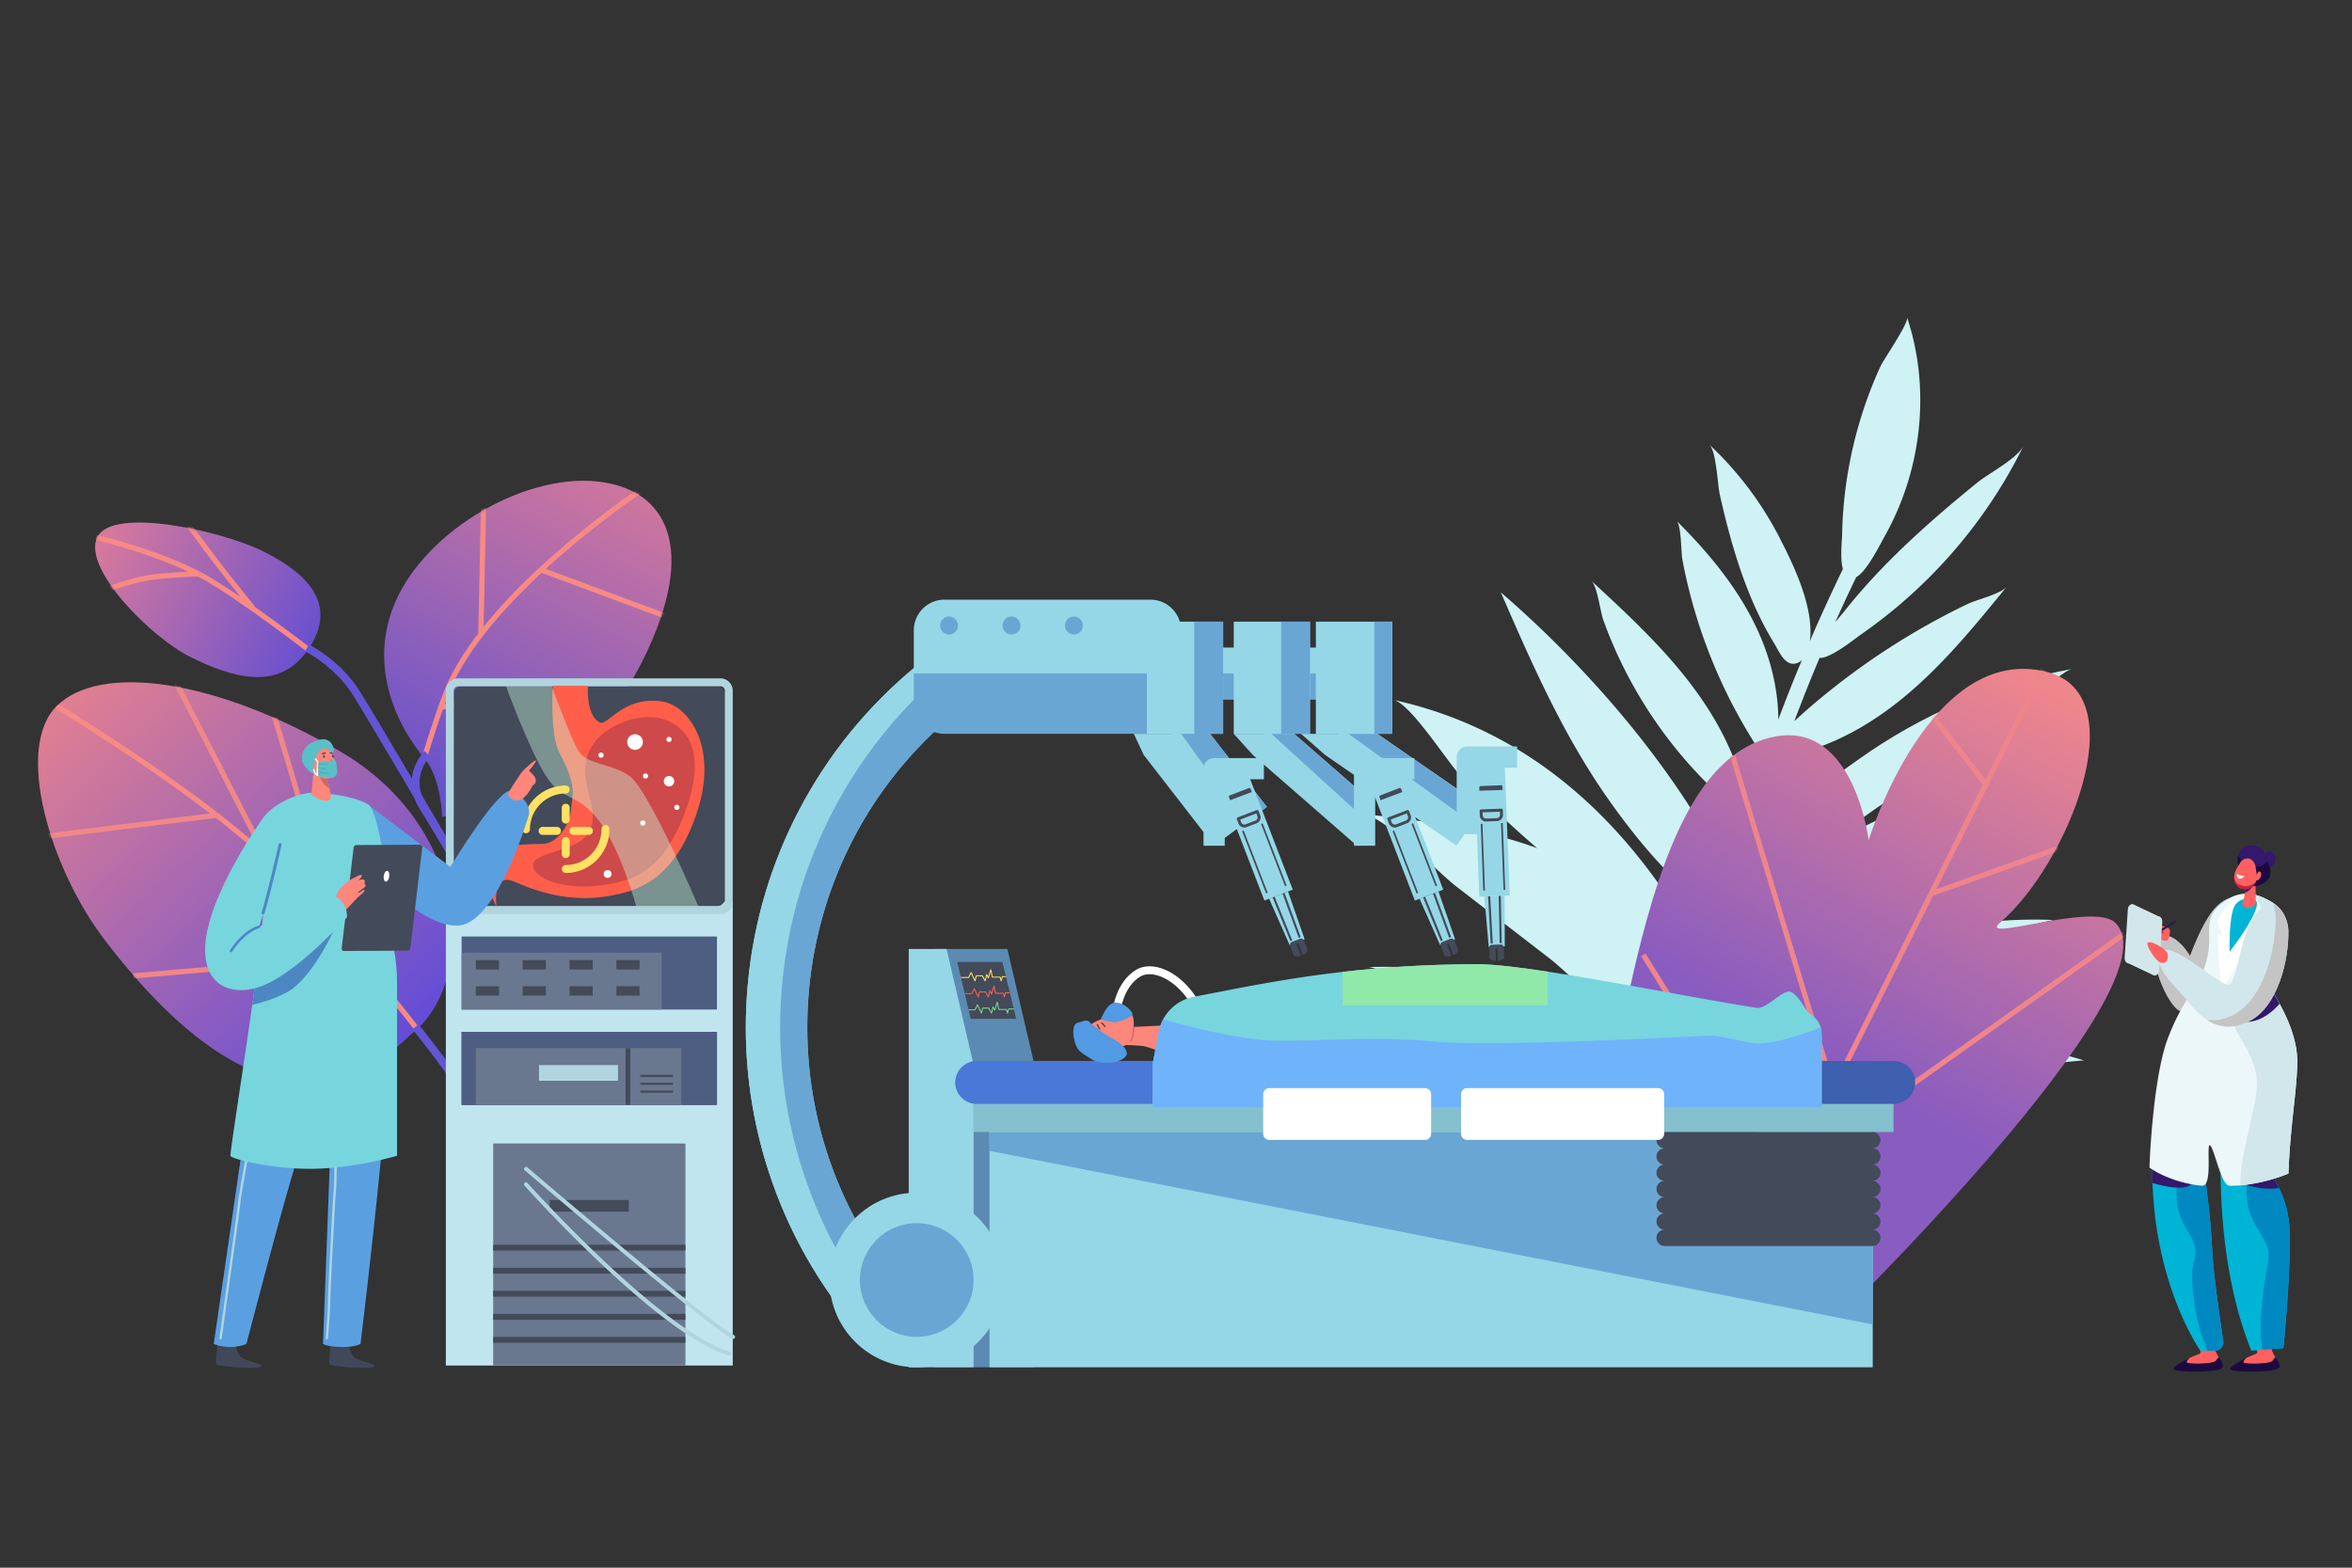 <?xml version="1.0" encoding="UTF-8"?> <svg xmlns="http://www.w3.org/2000/svg" width="900" height="600" fill="none"><rect width="100%" height="100%" fill="#333333" stroke="none"/> <g clip-path="url(#a)"> <path d="M247.684 249.161c-26.37 56.779-78.5 63.5-78.5 63.5s-.356-14.552-6.5-22c-16.5-20-22.286-46.197-6-70 18.245-26.665 59.316-44.897 84.816-32.896 6.184 2.91 27.5 15.499 6.184 61.396Z" fill="url(#b)"></path> <mask id="d" style="mask-type:alpha" maskUnits="userSpaceOnUse" x="147" y="184" width="110" height="129"> <path d="M247.684 249.161c-26.37 56.779-78.5 63.5-78.5 63.5s-.356-14.552-6.5-22c-16.5-20-22.286-46.197-6-70 18.245-26.665 59.316-44.897 84.816-32.896 6.184 2.91 27.5 15.499 6.184 61.396Z" fill="url(#c)"></path> </mask> <g mask="url(#d)" stroke="#F78A84" stroke-width="2"> <path d="M162.221 290.637s3.815-13.114 8.279-24.872c14.448-38.055 74.721-78.128 74.721-78.128M184 243.265l1-49.022"></path> <path d="M227 281.265s-14.911-9.505-25-12c-11.942-2.955-33.5 1.499-33.5 1.499M254.5 235.765l-47-17.5"></path> </g> <path d="M129.772 287.356c51 29.5 53.001 89 27.501 108.5-16.609 16.153-55.5 45-117.5-36.501-20.348-26.747-34.536-73.12-17.928-89.274 16.61-16.153 59.927-10.49 107.927 17.275Z" fill="url(#e)"></path> <mask id="g" style="mask-type:alpha" maskUnits="userSpaceOnUse" x="14" y="261" width="160" height="154"> <path d="M129.772 287.356c51 29.5 53.001 89 27.501 108.5-16.609 16.153-55.5 45-117.5-36.501-20.348-26.747-34.536-73.12-17.928-89.274 16.61-16.153 59.927-10.49 107.927 17.275Z" fill="url(#f)"></path> </mask> <g mask="url(#g)" stroke-width="2"> <path d="M21.669 270.256S70.782 300.076 98 324.5c27.473 24.652 62.669 70.756 62.669 70.756" stroke="#F78A84"></path> <path d="m130 358-24.957-83.711M101.5 327.5l-34-66M18 320l65-8M51 373.5l86-7.5" stroke="#F08788"></path> </g> <path d="M117.715 248.864c-11.331 16.183-29.293 10.174-44.509 2.771-15.215-7.404-41.803-34.073-36-46 5.803-11.927 47.603-2.359 62.818 5.045 15.216 7.403 30.777 19.494 17.691 38.184Z" fill="url(#h)"></path> <mask id="j" style="mask-type:alpha" maskUnits="userSpaceOnUse" x="36" y="199" width="87" height="61"> <path d="M117.715 248.864c-11.331 16.183-29.293 10.174-44.509 2.771-15.215-7.404-41.803-34.073-36-46 5.803-11.927 47.603-2.359 62.818 5.045 15.216 7.403 30.777 19.494 17.691 38.184Z" fill="url(#i)"></path> </mask> <g mask="url(#j)" stroke="#F78A84" stroke-width="2"> <path d="M118.706 249.135s-25.76-19.912-40-28c-16.805-9.546-42-15.5-42-15.5M96.707 232.635s-7.399-9.075-12-15c-5.39-6.94-13.5-18-13.5-18"></path> <path d="M75.706 219.635s-12.157.381-19 1.5c-6.241 1.02-14.5 4-14.5 4"></path> </g> <path d="M117.5 248s11.549 5.647 19 17.5c11 17.5 96.5 164 96.5 164" stroke="#6355D6" stroke-width="3"></path> <path d="M163.5 288.5s-8.951 8.647-1.5 20.5c11 17.5 70.5 120 70.5 120M159 393s11.549 14.147 19 26c11 17.5 52.285 95.5 52.285 95.5" stroke="#6355D6" stroke-width="3"></path> <path d="M667.603 346.372c-8.29-19.95 29.706-45.797 43.118-55.406 24.46-17.524 52.773-29.73 82.432-34.953-6.277 1.107-22.189 20.006-28.255 24.242-11.539 8.057-23.824 14.949-35.955 22.05-21.914 12.829-40.594 31.354-61.34 44.067Z" fill="#CFF2F4"></path> <path d="M633.619 428.123c2.877-.685 5.566-1.008 8.274-.829.122-.895.262-1.792.388-2.688-48.049 11.229-97.29 17.359-146.627 18.104 30.882-18.257 66.984-27.56 102.843-26.512 9.924.293 19.804 1.362 29.67 2.593-16.448-4.64-33.397-13.618-48.145-20.144a669.065 669.065 0 0 1-29.885-14.121c-6.004-3.023-20.554-14.57-27.016-14.385 31.864-.924 64.163 4.241 93.211 17.344-8.917-7.059-17.532-16.156-23.565-20.81l-35.76-27.594c-7.425-5.731-26.655-26.566-35.762-27.595 22.576 2.56 45.791 5.377 66.924 13.115a434.494 434.494 0 0 1-29-27.365c-5.238-5.424-19.349-27.914-25.895-29.355 55.993 12.336 93.955 51.497 119.487 99.839a709.278 709.278 0 0 1 5.114-20.998c-1.229-.135-2.755-.594-4.631-1.449-12.751-5.819-29.067-26.94-37.872-39.464-17.379-24.714-29.367-52.153-41.078-79.103 29.596 25.54 59.721 59.282 79.952 94.687 2.429 4.25 5.011 9.553 6.546 14.211 2.369-8.559 4.955-17.054 7.644-25.516-.008.014-.012.034-.02.045-2.288 3.689-7.559-3.131-9.856-5.23a168.739 168.739 0 0 1-22.215-24.764 170.273 170.273 0 0 1-16.73-28.121 167.51 167.51 0 0 1-6.157-14.873c-1.178-3.287-2.181-12.679-4.547-14.865 13.618 12.588 27.314 25.261 38.472 40.07 7.462 9.901 13.76 20.813 17.747 32.587.885 2.616 4.226 10.363 3.658 14.05a705.54 705.54 0 0 1 6.366-18.984c-.589-.75-1.245-1.721-1.998-2.872a200.116 200.116 0 0 1-15.38-28.154 201.252 201.252 0 0 1-10.56-29.709 200.886 200.886 0 0 1-3.447-15.108c-.526-2.801-.378-12.981-2.197-14.785 12.5 12.401 23.911 26.234 31.184 42.269 4.474 9.87 7.285 20.597 7.668 31.45.028.745.036 1.52.05 2.288a691.837 691.837 0 0 1 9.03-22.778c-.428.416-.891.779-1.427 1.013-4.847 2.129-7.206-4.173-9.349-7.682-7.011-11.498-11.874-24.171-15.651-37.055-1.894-6.464-3.509-13.005-4.99-19.573-.865-3.826-1.316-16.625-4.012-19.145 10.963 10.234 20.098 22.409 26.94 35.75 5.432 10.593 12.141 24.695 11.756 36.898a22.497 22.497 0 0 1-.255 2.651 680.283 680.283 0 0 1 12.673-27.679c-1.161-4.157-.34-10.791-.294-13.283.284-14.79 2.627-29.531 6.897-43.69a161.055 161.055 0 0 1 7.736-20.513c1.31-2.865 10.953-16.63 10.209-18.845 4.884 14.593 6.161 30.301 4.148 45.536-1.778 13.454-6.105 26.584-12.795 38.398-1.704 3.008-6.715 13.316-10.793 15.505a674.956 674.956 0 0 0-8.027 17.22c1.592-1.933 2.976-3.527 3.567-4.275 9.754-12.324 20.949-23.432 32.691-33.848 5.92-5.252 11.997-10.327 18.137-15.316 4.355-3.539 15.239-9.136 17.651-14.062-7.474 15.254-17.064 29.457-28.341 42.156a190.99 190.99 0 0 1-33.979 30.149c-2.086 1.445-11.778 9.328-15.722 8.86-3.39 8.007-6.589 16.097-9.677 24.234 6.982-6.425 14.342-12.467 21.961-18.104a274.487 274.487 0 0 1 29.121-18.828 271.94 271.94 0 0 1 15.399-7.99c3.48-1.668 12.473-3.692 14.803-6.554-12.297 15.109-24.709 30.331-39.787 42.67-10.062 8.234-21.404 15.148-33.762 19.33-3.333 1.129-8.721 2.197-12.322 1.883-8.865 24.796-16.307 50.127-22.319 75.794.572-1.011 1.155-2.014 1.814-2.973 7.126-10.409 16.115-19.757 25.821-27.784 20.186-16.693 45.015-27.968 71.149-30.788-40.217 31.074-76.511 67.185-107.922 107.137-.611 3.693-1.141 7.396-1.692 11.097a37.69 37.69 0 0 0 3.13-.754c1.224-16.812 15.241-30.321 29.599-39.612 30.707-19.863 67.643-29.94 104.184-28.421-38.457 7.919-69.466 36.683-103.751 55.616a194.176 194.176 0 0 1 50.682-9.548c21.812-1.156 43.839 1.35 64.761 7.665-39.412 3.012-77.56 17.448-117.085 17.687-9.529.061-19.007-.733-28.479-1.796.008-.339.036-.673.056-1.011-.886.261-1.781.488-2.675.729l-.497-.062c-.01.069-.022.137-.031.205l.528-.143c.872.102 1.747.183 2.619.282-.004.212-.032.419-.035.635-1.112.277-2.236.51-3.349.782-.221 1.529-.478 3.057-.688 4.591 3.173-.495 6.582-.599 8.321-.705 12.596-.759 25.306 2.514 36.57 8.024 16.599 8.116 30.513 20.717 44.182 33.149-1.209-1.101-13.268 1.193-15.538 1.193a105.743 105.743 0 0 1-15.535-1.15c-10.599-1.565-20.963-4.708-30.666-9.247-9.693-4.536-18.742-10.478-26.681-17.662-.566-.51-1.318-1.123-2.131-1.797-2.447 20.302-4.041 40.683-4.652 61.056l-5.949-.177c.643-21.496 2.378-43.002 5.048-64.416-7.503 9.386-17.522 16.835-28.435 21.669-7.002 3.103-14.464 5.184-22.069 6.092-3.72.445-7.473.612-11.216.478-1.545-.058-9.965-1.922-10.727-1.228 18.284-16.976 41.003-29.123 65.267-34.899Zm18.556-57.9a275.313 275.313 0 0 1-15.504-9.109c5.784 8.928 9.746 18.843 11.134 28.936-.259.402-.484.827-.759 1.217-4.199 5.974-9.669 6.923-15.624 5.08 1.946 1.656 3.715 3.493 5.175 5.614 3.623 5.259 4.836 12.504 2.425 18.211 1.287.167 2.574.32 3.864.48 1.466-9.959 3.107-19.897 5.006-29.792-.034-.269-.049-.541-.087-.81.116-.181.228-.367.342-.549a708.159 708.159 0 0 1 4.028-19.278Zm-9.41 51.224c-1.139-.014-2.286-.073-3.452-.239-.229-.034-.464-.084-.696-.118-.538 1.054-1.164 2.067-1.985 2.968 1.984-.273 3.944-.623 5.886-1.009.08-.535.167-1.067.247-1.602Z" fill="#CFF2F4"></path> <path d="M679.467 281.858c30.105-5.474 35.578 39.684 35.578 39.684s23.382-76.026 68.421-64.316c34.21 8.895 7.474 73.936-18.02 95.789-9.579 8.211 35.256-7.859 43.789 0C835.234 376.962 697 511 697 511s-102.4-20.526-90.315-58.157c16.369-50.971 22.151-161.78 72.782-170.985Z" fill="url(#k)"></path> <mask id="m" style="mask-type:alpha" maskUnits="userSpaceOnUse" x="605" y="256" width="208" height="255"> <path d="M679.467 281.858c30.105-5.474 35.578 39.684 35.578 39.684s23.382-76.026 68.421-64.316c34.21 8.895 7.474 73.936-18.02 95.789-9.579 8.211 35.256-7.859 43.789 0C835.234 376.962 697 511 697 511s-102.4-20.526-90.315-58.157c16.369-50.971 22.151-161.78 72.782-170.985Z" fill="url(#l)"></path> </mask> <g mask="url(#m)" stroke="#EE858B" stroke-width="2"> <path d="m658.106 503.552 124.158-248M739.475 273.861l21.21 27.368M663.011 289.237l38.999 129.315M813.842 356.709l-125.21 88.947M628.85 365.473l55.264 89.103M787.599 324.678l-47.894 17.105"></path> </g> <path d="m467.18 468.183-3.04-.098c.017-.496 1.548-49.873-3.11-70.527-3.056-13.555-10.461-21.088-16.371-23.618-3.202-1.37-6.229-1.441-8.306-.194-6.362 3.819-7.479 12.659-7.49 12.748l-3.019-.359c.05-.423 1.317-10.42 8.944-14.998 2.924-1.755 6.957-1.754 11.067.006 3.876 1.659 7.552 4.7 10.63 8.794 3.498 4.654 6.025 10.357 7.512 16.951 4.743 21.034 3.249 69.253 3.183 71.295Z" fill="#fff"></path> <path d="M357.458 363.201h28.009l10.356 44.297v115.811h-38.365V363.201Z" fill="#5B8BB2"></path> <path d="M347.725 363.201h14.466l10.356 44.297v115.811h-24.822V363.201Z" fill="#95D7E6"></path> <path d="M326.214 506.799c-15.355-18.662-26.6-39.77-33.422-62.737-6.589-22.181-8.794-45.152-6.552-68.273 2.242-23.12 8.818-45.239 19.546-65.74 11.107-21.227 26.197-39.779 44.852-55.141l14.869 18.072c-66.19 54.507-75.713 152.725-21.228 218.942l-18.065 14.877Z" fill="#84C0CE"></path> <path d="M326.214 506.799c-15.355-18.662-26.6-39.77-33.422-62.737-6.589-22.181-8.794-45.152-6.552-68.273 2.242-23.12 8.818-45.239 19.546-65.74 11.107-21.227 26.197-39.779 44.852-55.141l14.869 18.072c-66.19 54.507-75.713 152.725-21.228 218.942l-18.065 14.877Z" fill="#6AA6D4"></path> <path d="M305.924 444.062c-6.589-22.181-8.794-45.152-6.552-68.273 2.242-23.12 8.818-45.239 19.546-65.74 9.547-18.244 22.038-34.51 37.204-48.475l-5.484-6.666c-18.654 15.362-33.745 33.914-44.852 55.141-10.728 20.501-17.304 42.62-19.546 65.74-2.242 23.121-.037 46.092 6.552 68.273 6.822 22.967 18.067 44.075 33.422 62.737l7.976-6.568c-12.736-16.999-22.232-35.856-28.266-56.169ZM716.608 408.339H378.639v114.969h337.969V408.339Z" fill="#95D7E6"></path> <path d="M378.639 433.259h293.248l44.721 43.601v30.054l-337.969-66.445v-7.21Z" fill="#6AA6D4"></path> <path d="M724.553 414.28H372.547v18.978h352.006V414.28Z" fill="#84C0CE"></path> <path d="M724.633 422.498h-193.49c-4.518 0-8.215-3.698-8.215-8.218s3.697-8.218 8.215-8.218h193.49c4.517 0 8.214 3.698 8.214 8.218s-3.697 8.218-8.214 8.218Z" fill="#3F5FAF"></path> <path d="M517.415 422.498H373.722c-4.518 0-8.215-3.698-8.215-8.218s3.697-8.218 8.215-8.218h143.693c4.518 0 8.214 3.698 8.214 8.218s-3.696 8.218-8.214 8.218Z" fill="#4A78D8"></path> <path d="M350.796 523.309c18.447 0 33.401-14.961 33.401-33.415 0-18.455-14.954-33.415-33.401-33.415-18.446 0-33.4 14.96-33.4 33.415 0 18.454 14.954 33.415 33.4 33.415Z" fill="#95D7E6"></path> <path d="M350.796 511.653c12.013 0 21.751-9.742 21.751-21.759 0-12.018-9.738-21.76-21.751-21.76-12.012 0-21.75 9.742-21.75 21.76 0 12.017 9.738 21.759 21.75 21.759Z" fill="#6AA6D4"></path> <path d="M716.608 439.496v-.016a3.12 3.12 0 0 0 2.958-3.107 3.121 3.121 0 0 0-2.958-3.107v-.008h-79.821v.01a3.122 3.122 0 0 0-2.926 3.105c0 1.65 1.3 3.007 2.926 3.106v.019a3.122 3.122 0 0 0-2.926 3.105c0 1.65 1.3 3.007 2.926 3.106v.019a3.122 3.122 0 0 0-2.926 3.106 3.12 3.12 0 0 0 2.926 3.105v.02a3.12 3.12 0 0 0-2.926 3.105 3.12 3.12 0 0 0 2.926 3.105v.02a3.12 3.12 0 0 0-2.926 3.105c0 1.65 1.3 3.007 2.926 3.106v.019a3.122 3.122 0 0 0-2.926 3.106c0 1.649 1.3 3.006 2.926 3.105v.019a3.122 3.122 0 0 0-2.926 3.106c0 1.649 1.3 3.006 2.926 3.105v.01h79.821v-.008a3.12 3.12 0 0 0 2.958-3.107 3.12 3.12 0 0 0-2.958-3.107v-.016a3.122 3.122 0 0 0 2.958-3.107 3.122 3.122 0 0 0-2.958-3.108v-.016a3.12 3.12 0 0 0 2.958-3.107 3.121 3.121 0 0 0-2.958-3.107v-.016a3.12 3.12 0 0 0 2.958-3.107 3.12 3.12 0 0 0-2.958-3.107v-.016a3.12 3.12 0 0 0 2.958-3.107 3.12 3.12 0 0 0-2.958-3.107v-.016a3.121 3.121 0 0 0 2.958-3.108 3.122 3.122 0 0 0-2.958-3.107Z" fill="#434A59"></path> <path d="m487.507 274.113-4.05 6.733h-11.365l7.315 8.095 39.808 34.737 5.867-16.775-37.575-32.79Z" fill="#95D7E6"></path> <path d="m486.455 280.846 37.513 34.13-.12-9.147-28.659-24.983h-8.734Z" fill="#6AA6D4"></path> <path d="m517.291 274.113-5.117 6.733h-14.358l9.242 8.095 50.291 34.737 10.234-14.828-50.292-34.737Z" fill="#95D7E6"></path> <path d="m515.962 280.846 47.393 34.13 4.228-6.126-40.586-28.004h-11.035Z" fill="#6AA6D4"></path> <path d="M451.935 241.205c0-6.437-5.264-11.704-11.699-11.704h-78.87c-6.435 0-11.699 5.267-11.699 11.704v16.543h102.268v-16.543Z" fill="#95D7E6"></path> <path d="M349.667 257.748v11.394c0 6.437 5.265 11.704 11.699 11.704h78.87c6.435 0 11.699-5.267 11.699-11.704v-11.394H349.667Z" fill="#6AA6D4"></path> <path d="M504.767 247.839h-52.832v19.819h52.832v-19.819Z" fill="#95D7E6"></path> <path d="M504.767 257.749h-52.832v9.909h52.832v-9.909Z" fill="#6AA6D4"></path> <path d="M501.272 237.929h-29.18v42.916h29.18v-42.916Z" fill="#95D7E6"></path> <path d="M501.272 237.929h-11.034v42.916h11.034v-42.916Z" fill="#6AA6D4"></path> <path d="M532.7 237.929h-29.18v42.916h29.18v-42.916Z" fill="#95D7E6"></path> <path d="M532.7 237.929h-6.8v42.916h6.8v-42.916Z" fill="#6AA6D4"></path> <path d="m556.806 359.501-5.731 2.211-7.883-17.758 7.24-2.792 6.374 18.339Z" fill="#95D7E6"></path> <path d="m554.943 358.862-.007.003a.404.404 0 0 1-.518-.241l-6.443-17.62a.404.404 0 0 1 .234-.516l.007-.003a.404.404 0 0 1 .518.241l6.444 17.62a.406.406 0 0 1-.235.516ZM551.725 360.103a.406.406 0 0 0 .23-.529l-7.047-17.387a.403.403 0 0 0-.52-.225l-.006.002a.406.406 0 0 0-.224.527l7.047 17.387a.404.404 0 0 0 .52.225Z" fill="#434A59"></path> <path d="m534.117 293.402-10.86 4.188 18.142 47.081 10.86-4.189-18.142-47.08Z" fill="#95D7E6"></path> <path d="m540.73 315.092-.603.232 9.184 23.843.604-.233-9.185-23.842ZM533.49 317.884l-.603.233 9.184 23.842.604-.233-9.185-23.842ZM538.421 315.087l-3.821 1.474a2.4 2.4 0 0 1-3.1-1.375l-.62-1.61a.567.567 0 0 1 .324-.732l7.24-2.792a.567.567 0 0 1 .732.325l.62 1.609a2.402 2.402 0 0 1-1.375 3.101Zm-6.282-1.39.417 1.082c.251.651.985.977 1.637.726l3.821-1.474c.652-.251.977-.986.726-1.638l-.417-1.081-6.184 2.385ZM554.58 359.493l-1.081.417-1.081.417-.465.18a1.171 1.171 0 0 0-.672 1.515l.082.214 1.303 3.379a.57.57 0 0 0 .498.365l1.468.088a.57.57 0 0 0 .566-.775l-1.522-3.949.327-.126.327-.127 1.522 3.95c.149.388.65.491.941.194l1.028-1.051a.57.57 0 0 0 .124-.605l-1.302-3.379-.083-.214a1.172 1.172 0 0 0-1.515-.672l-.465.179ZM536.587 303.123l-.423-1.177a.568.568 0 0 0-.732-.325l-7.24 2.793a.565.565 0 0 0-.324.731l.406 1.131 8.313-3.153Z" fill="#434A59"></path> <path d="M526.223 323.678h-8.114v-29.493a4.059 4.059 0 0 1 4.057-4.059h19.055v8.117h-14.999v25.435h.001ZM575.816 362.237l-6.138.231-1.7-19.356 7.753-.292.085 19.417Z" fill="#95D7E6"></path> <path d="M574.26 361.028h-.006a.404.404 0 0 1-.413-.396l-.383-18.758a.404.404 0 0 1 .389-.412l.006-.001a.405.405 0 0 1 .413.396l.383 18.758a.405.405 0 0 1-.389.413ZM570.814 361.158h.007a.406.406 0 0 0 .382-.426l-1.03-18.734a.403.403 0 0 0-.418-.382h-.007a.403.403 0 0 0-.381.426l1.029 18.734c.012.22.198.39.418.382Z" fill="#434A59"></path> <path d="m575.783 292.31-11.631.439 1.902 50.421 11.63-.439-1.901-50.421Z" fill="#95D7E6"></path> <path d="m575.02 315-.646.025.965 25.533.646-.024L575.02 315ZM567.266 315.293l-.646.024.965 25.534.647-.024-.966-25.534ZM572.822 314.258l-4.092.155a2.402 2.402 0 0 1-2.487-2.307l-.064-1.724a.566.566 0 0 1 .544-.587l7.753-.292a.566.566 0 0 1 .587.544l.065 1.724a2.4 2.4 0 0 1-2.306 2.487Zm-5.491-3.353.043 1.158a1.268 1.268 0 0 0 1.314 1.218l4.092-.154a1.268 1.268 0 0 0 1.218-1.314l-.044-1.158-6.623.25ZM573.712 361.507l-1.158.044-1.157.043-.498.019a1.172 1.172 0 0 0-1.127 1.216l.008.229.137 3.619a.57.57 0 0 0 .353.507l1.359.56a.57.57 0 0 0 .788-.549l-.159-4.23.35-.013.349-.013.16 4.229a.57.57 0 0 0 .826.489l1.314-.66a.574.574 0 0 0 .314-.532l-.136-3.62-.009-.229a1.171 1.171 0 0 0-1.215-1.127l-.499.018ZM574.966 302.345l-.019-1.25a.567.567 0 0 0-.587-.545l-7.753.293a.566.566 0 0 0-.545.586l.018 1.202 8.886-.286Z" fill="#434A59"></path> <path d="M565.522 319.259h-8.113v-29.494a4.057 4.057 0 0 1 4.057-4.058h19.054v8.117h-14.998v25.435ZM457.853 274.113l-9.643 6.733h-14.358l3.798 8.095 26.935 34.737 20.204-14.828-26.936-34.737Z" fill="#95D7E6"></path> <path d="M468.031 237.929H438.85v42.916h29.181v-42.916Z" fill="#95D7E6"></path> <path d="M468.031 237.929h-11.035v42.916h11.035v-42.916ZM451.997 280.846l24.445 34.13 8.347-6.126-21.757-28.004h-11.035Z" fill="#6AA6D4"></path> <path d="m499.226 359.501-5.732 2.211-7.882-17.758 7.239-2.792 6.375 18.339Z" fill="#95D7E6"></path> <path d="M497.363 358.862a.405.405 0 0 1-.526-.238l-6.443-17.62a.404.404 0 0 1 .234-.516l.007-.003a.403.403 0 0 1 .518.241l6.444 17.62a.405.405 0 0 1-.234.516ZM494.144 360.103l.007-.002a.406.406 0 0 0 .223-.527l-7.047-17.387a.402.402 0 0 0-.519-.225l-.007.002a.405.405 0 0 0-.223.527l7.046 17.387a.405.405 0 0 0 .52.225Z" fill="#434A59"></path> <path d="m476.534 293.401-10.86 4.188 18.142 47.081 10.86-4.188-18.142-47.081Z" fill="#95D7E6"></path> <path d="m483.15 315.092-.603.232 9.184 23.843.603-.233-9.184-23.842ZM475.91 317.884l-.603.232 9.184 23.842.604-.232-9.185-23.842ZM480.84 315.087l-3.821 1.474a2.4 2.4 0 0 1-3.1-1.375l-.62-1.61a.567.567 0 0 1 .324-.732l7.24-2.792a.567.567 0 0 1 .732.325l.62 1.609a2.401 2.401 0 0 1-1.375 3.101Zm-6.282-1.39.417 1.082c.251.651.986.977 1.637.726l3.821-1.474c.652-.251.977-.986.726-1.638l-.417-1.081-6.184 2.385ZM496.999 359.494l-1.081.417-1.081.416-.465.18a1.172 1.172 0 0 0-.672 1.515l.082.214 1.303 3.38a.57.57 0 0 0 .498.364l1.468.089a.572.572 0 0 0 .567-.776l-1.523-3.949.327-.126.327-.127 1.522 3.95c.15.388.65.491.941.194l1.028-1.051a.573.573 0 0 0 .125-.605l-1.303-3.379-.082-.214a1.172 1.172 0 0 0-1.515-.672l-.466.18ZM479.007 303.123l-.424-1.177a.566.566 0 0 0-.731-.324l-7.24 2.792a.566.566 0 0 0-.325.732l.406 1.13 8.314-3.153Z" fill="#434A59"></path> <path d="M468.642 323.678h-8.113v-29.493a4.058 4.058 0 0 1 4.056-4.059h19.056v8.117h-14.999v25.435Z" fill="#95D7E6"></path> <path d="M421.519 390.098s2.12-1.573 2.238-1.803c.119-.231.685.42 1.067.935.381.514-2.93.871-3.305.868ZM429.764 399.898s6.183.168 8.202.557c1.219.235 4.727 1.528 4.727 1.528 1.222.19 2.846-9.523 2.846-9.523l-14.766.711-1.009 6.727Z" fill="#FF867A"></path> <path d="m424.605 399.278.933 1.971c7.075-.645 7.891-3.072 8.198-6.99.504-6.43-.698-7.588-5.117-6.541-2.963.703-7.256 2.281-9.14 3.176-2.202 1.046-3.084 2.163-2.852 4.048.203 1.653 2.365 3.053 6.438 3.289a1.827 1.827 0 0 1 1.54 1.047Z" fill="#FF867A"></path> <path d="M424.778 389.506a2.597 2.597 0 0 0-.929-1.074c-.323-.219.19-.626.508-.409a2.91 2.91 0 0 1 1.027 1.187c.15.326-.455.624-.606.296Z" fill="#C66C67"></path> <path d="M424.052 399.531c-.394.306-.829.55-1.278.767-.854.412-2.028 1.223-.793 2.189 1.796 1.406 6.225-1.04 5.553-3.319-.499-1.692-2.491-.41-3.482.363Z" fill="#FF867A"></path> <path d="M419.691 392.15c.192.623.497 1.273.907 1.792.196.246.55-.052.356-.297-.353-.445-.635-1.035-.8-1.569-.09-.294-.555-.224-.463.074ZM423.017 392.829c-.341-.555-.799-1.109-1.326-1.509-.25-.189-.52.187-.269.377.452.342.872.842 1.165 1.319.16.262.593.078.43-.187Z" fill="#543732"></path> <path d="M432.6 398.717a.253.253 0 0 1-.198-.412c1.207-1.511 1.16-5.239 1.159-5.276a.254.254 0 0 1 .508-.009c.002.161.049 3.948-1.271 5.601a.254.254 0 0 1-.198.096Z" fill="#C66C67"></path> <path d="M417.539 391.853s4.829 3.86 7.678 5.37c2.85 1.51 5.498 3.469 5.923 5.488.424 2.019-2.522 3.34-4.665 3.781-2.144.44-6.232.692-8.936-1.196-2.705-1.888-5.095-2.559-6.101-5.967-1.007-3.408-1.258-7.446 1.069-7.944 2.327-.498 3.503-1.773 5.032.468ZM421.958 388.567s1.965-5.01 5.141-4.853c3.176.157 5.755 2.989 6.258 4.247.503 1.258-5.441 3.312-6.887 3.308-1.447-.005-5.265-.917-5.148-1.42.116-.504.636-1.282.636-1.282Z" fill="#529AE3"></path> <path d="m441.083 407.117 2.326-12.218a16.83 16.83 0 0 1 13.387-13.39c25.408-4.832 58.701-12.393 108.486-12.474 19.322-.031 74.27 11.537 106.854 16.703 3.718.59 9.647-6.682 12.69-6.199 3.036.482 5.945 7.213 7.773 8.471 3.377 2.323 4.476 4.64 4.476 8.648v27.097H441.083v-16.638Z" fill="#77D5DE"></path> <path d="M671.038 399.259c-6.509-.928-12.453-3.035-17.264-2.863-4.811.17-81.508 4.359-103.854 2.292-22.347-2.067-41.332-.481-59.444-.353-15.569.11-39.085-6.387-45.382-8.214a16.834 16.834 0 0 0-1.685 4.778l-2.326 12.218v16.639h255.992v-27.097c0-1.429-.141-2.644-.474-3.72-1.173.726-2.21 1.288-2.922 1.515-3.069.982-16.132 5.734-22.641 4.805Z" fill="#6FB3FA"></path> <path d="M545.3 416.458h-59.606a2.323 2.323 0 0 0-2.324 2.324v15.173a2.323 2.323 0 0 0 2.324 2.324H545.3a2.324 2.324 0 0 0 2.324-2.324v-15.173a2.324 2.324 0 0 0-2.324-2.324ZM634.463 416.458h-73.06a2.324 2.324 0 0 0-2.324 2.324v15.173a2.324 2.324 0 0 0 2.324 2.324h73.06a2.324 2.324 0 0 0 2.324-2.324v-15.173a2.324 2.324 0 0 0-2.324-2.324Z" fill="#fff"></path> <path d="M592.261 371.885c-11.312-1.723-20.905-2.86-26.979-2.85-19.538.032-36.536 1.216-51.514 2.935v12.813h78.493v-12.898Z" fill="#91E9A9"></path> <path d="M366.283 368.172h17.292l5.284 21.765h-17.413l-5.163-21.765Z" fill="#434A59"></path> <path d="m370.819 374.203.771-1.542 1.343 2.813a.19.19 0 0 0 .354-.037l.436-1.791h2.053l1.031 1.839c.034.06.097.096.164.096l.025-.001a.19.19 0 0 0 .158-.142l.475-1.906.399.811a.189.189 0 0 0 .35-.028l.732-2.382.46 2.084a.187.187 0 0 0 .184.148h2.784l.385 1.281c.024.08.097.135.18.135h.004a.19.19 0 0 0 .179-.14l.387-1.465h1.311l-.092-.377h-1.364a.19.19 0 0 0-.183.14l-.253.958-.233-.775a.188.188 0 0 0-.18-.134h-2.773l-.581-2.636a.19.19 0 0 0-.177-.149.194.194 0 0 0-.188.134l-.803 2.613-.418-.848a.188.188 0 0 0-.189-.104.188.188 0 0 0-.163.142l-.484 1.945-.852-1.52a.191.191 0 0 0-.165-.096h-2.312a.188.188 0 0 0-.183.144l-.346 1.42-1.281-2.684a.188.188 0 0 0-.169-.107h-.002a.19.19 0 0 0-.169.104l-.891 1.783h-2.886l.09.377h2.913a.185.185 0 0 0 .169-.103Z" fill="#FFE164"></path> <path d="m372.042 380.385.771-1.542 1.343 2.813a.188.188 0 0 0 .354-.037l.436-1.79h2.053l1.031 1.838c.034.06.097.096.164.096l.026-.001a.188.188 0 0 0 .157-.142l.475-1.906.399.811a.189.189 0 0 0 .35-.028l.733-2.383.459 2.085a.188.188 0 0 0 .184.148h2.785l.384 1.282a.19.19 0 0 0 .181.134h.003a.188.188 0 0 0 .179-.141l.387-1.464h1.589l-.091-.377h-1.643a.188.188 0 0 0-.182.14l-.254.958-.232-.775a.189.189 0 0 0-.181-.134h-2.773l-.581-2.636a.188.188 0 0 0-.365-.015l-.803 2.613-.418-.848a.185.185 0 0 0-.189-.104.188.188 0 0 0-.163.142l-.484 1.945-.853-1.52a.186.186 0 0 0-.164-.096h-2.312a.188.188 0 0 0-.183.144l-.346 1.42-1.281-2.684a.188.188 0 0 0-.169-.107h-.001a.188.188 0 0 0-.169.104l-.892 1.783h-2.641l.089.377h2.669a.185.185 0 0 0 .169-.103Z" fill="#FF5F4A"></path> <path d="M387.894 385.963h-1.921a.19.19 0 0 0-.182.141l-.254.958-.232-.775a.189.189 0 0 0-.181-.135h-2.773l-.58-2.636a.19.19 0 0 0-.177-.148.192.192 0 0 0-.188.133l-.804 2.613-.417-.848a.188.188 0 0 0-.19-.104.191.191 0 0 0-.163.142l-.484 1.945-.852-1.519a.19.19 0 0 0-.165-.097h-2.311a.188.188 0 0 0-.183.144l-.347 1.42-1.281-2.684a.19.19 0 0 0-.169-.107h-.001a.188.188 0 0 0-.169.104l-.892 1.783h-2.397l.089.378h2.425a.19.19 0 0 0 .169-.104l.771-1.543 1.343 2.814a.188.188 0 0 0 .354-.037l.436-1.791h2.053l1.031 1.839a.19.19 0 0 0 .165.096c.008 0 .016 0 .025-.002a.19.19 0 0 0 .158-.141l.474-1.906.4.811a.19.19 0 0 0 .184.105.19.19 0 0 0 .165-.133l.733-2.383.459 2.085a.188.188 0 0 0 .184.148h2.785l.384 1.281c.024.08.097.135.181.135h.003a.19.19 0 0 0 .179-.141l.388-1.464h1.866l-.091-.377Z" fill="#79D894"></path> <path d="M363.103 242.832a3.429 3.429 0 1 0-.001-6.857 3.429 3.429 0 0 0 .001 6.857ZM387.003 242.832a3.429 3.429 0 1 0-.001-6.857 3.429 3.429 0 0 0 .001 6.857ZM410.903 242.832a3.429 3.429 0 1 0-.001-6.857 3.429 3.429 0 0 0 .001 6.857Z" fill="#6AA6D4"></path> <path d="M280.388 345.128H170.609v177.503h109.779V345.128Z" fill="#C0E5EF"></path> <path d="M274.408 346.848h-97.819a2.961 2.961 0 0 1-2.961-2.962v-78.275a2.962 2.962 0 0 1 2.961-2.963h97.819a2.962 2.962 0 0 1 2.961 2.963v78.275a2.961 2.961 0 0 1-2.961 2.962Z" fill="#434A59"></path> <path d="M275.649 262.648c.95 0 1.72.771 1.72 1.721v80.759c0 .95-.77 1.72-1.72 1.72H175.348c-.95 0-1.72-.77-1.72-1.72v-80.759c0-.95.77-1.721 1.72-1.721h100.301Zm0-3.02H175.348a4.746 4.746 0 0 0-4.739 4.741v80.759a4.745 4.745 0 0 0 4.739 4.741h100.301a4.746 4.746 0 0 0 4.739-4.741v-80.759a4.746 4.746 0 0 0-4.739-4.741Z" fill="#B1D5DE"></path> <path d="M229.5 276.5c3 1.553 9-10.368 24-8 10 1.579 21.7 17.5 13 43s-22.5 29.608-34 31.5c-12.546 2.065-24.118-.441-35.5-5.5-9-4-7 9.5-7 9.5l-8.5-17.5s2-6.5 26-6.5c5.5 0 10.5-7 11-13 .505-6.062 2.5-8.84-4.5-22-3.581-6.732-2.5-25.5-2.5-25.5H225s-.942 11.183 4.5 14Z" fill="#FF5F4A"></path> <path d="M227.958 283.5c3.905-4.997 15.293-10.928 25-8.5 5.959 1.491 18.645 7.999 10 33.5-8.644 25.501-21 29-34.458 30.5-12.065 1.345-24.5-2.288-24.5-7.99 0-5.01 16.626-5.01 21-12 6.555-10.476-7.583-22.019 2.958-35.51Z" fill="#CE4949"></path> <path d="M193.633 262.648s8.773 24.146 15.283 34.339c6.509 10.193 11.886 5.946 20.377 17.271 8.49 11.326 14.15 32.59 14.15 32.59h23.774s-18.962-44.765-26.321-49.861c-7.358-5.096-16.698-4.247-19.811-9.91-3.113-5.663-9.969-24.429-9.969-24.429h-17.483Z" fill="#CEFFE5" style="mix-blend-mode:lighten" opacity=".4"></path> <path d="M274.35 358.429h-97.704v27.956h97.704v-27.956Z" fill="#4E5D82"></path> <path d="M274.35 394.927h-97.704v27.957h97.704v-27.957Z" fill="#434A59"></path> <path d="M274.35 394.927h-97.704v27.957h97.704v-27.957Z" fill="#4E5D82"></path> <path d="M262.274 437.645h-73.552v84.985h73.552v-84.985ZM253.218 364.611h-76.572v21.774h76.572v-21.774ZM260.653 401.128h-78.57v21.774h78.57v-21.774Z" fill="#69778F"></path> <path d="M190.951 367.466h-8.868v3.586h8.868v-3.586ZM190.951 377.47h-8.868v3.587h8.868v-3.587ZM208.876 367.466h-8.868v3.586h8.868v-3.586ZM208.876 377.47h-8.868v3.587h8.868v-3.587ZM226.801 367.466h-8.868v3.586h8.868v-3.586ZM226.801 377.47h-8.868v3.587h8.868v-3.587ZM244.727 367.466h-8.869v3.586h8.869v-3.586ZM244.727 377.47h-8.869v3.587h8.869v-3.587Z" fill="#434A59"></path> <path d="M236.482 407.634h-30.228v6.004h30.228v-6.004Z" fill="#B1D5DE"></path> <path d="M240.612 459.26h-30.227v4.476h30.227v-4.476ZM262.274 476.4h-73.552v2.238h73.552V476.4ZM262.274 485.22h-73.552v2.238h73.552v-2.238ZM262.274 494.04h-73.552v2.238h73.552v-2.238ZM262.274 502.86h-73.552v2.238h73.552v-2.238ZM262.274 511.679h-73.552v2.239h73.552v-2.239ZM241.18 401.128h-1.774v21.756h1.774v-21.756ZM257.567 411.382h-12.548v.812h12.548v-.812ZM257.567 414.384h-12.548v.812h12.548v-.812ZM257.567 417.385h-12.548v.812h12.548v-.812Z" fill="#434A59"></path> <path d="M201.274 318.901c-.84 0-1.521-.681-1.521-1.521 0-9.227 7.503-16.733 16.726-16.733a1.521 1.521 0 0 1 0 3.042c-7.545 0-13.684 6.142-13.684 13.691 0 .84-.682 1.521-1.521 1.521ZM216.479 334.113a1.522 1.522 0 0 1 0-3.043c7.546 0 13.685-6.141 13.685-13.69a1.522 1.522 0 1 1 3.041 0c0 9.226-7.503 16.733-16.726 16.733ZM216.479 315.212a1.522 1.522 0 0 1-1.521-1.522v-4.546a1.521 1.521 0 0 1 3.042 0v4.546c0 .841-.681 1.522-1.521 1.522ZM216.479 328.396a1.522 1.522 0 0 1-1.521-1.521v-5.001a1.521 1.521 0 0 1 3.042 0v5.001c0 .84-.681 1.521-1.521 1.521ZM225.341 319.531h-5.908a1.521 1.521 0 0 1 0-3.043h5.908a1.521 1.521 0 0 1 0 3.043ZM213.146 319.531h-5.528a1.521 1.521 0 0 1 0-3.043h5.528a1.521 1.521 0 0 1 0 3.043Z" fill="#FFE164"></path> <path d="M280.517 512.44a.748.748 0 0 1-.35-.086c-10.149-5.281-76.564-62.032-79.387-64.445a.762.762 0 0 1 .988-1.157c.69.59 69.105 59.05 79.1 64.252a.76.76 0 0 1-.351 1.436ZM279.103 518.875a.757.757 0 0 1-.224-.034c-11.498-3.557-28.154-15.596-49.507-35.781-15.865-14.997-28.538-29.141-28.664-29.282a.76.76 0 0 1 1.133-1.014c.503.562 50.55 56.289 77.487 64.624a.76.76 0 0 1-.225 1.487Z" fill="#B1D5DE"></path> <path d="m141.689 308.629 30.654 23.148s18.456-30.601 23.361-29.105c4.906 1.495 7.422 6.81 6.667 9.249-.755 2.439-12.705 42.214-27.422 42.34-14.718.126-32.203-20.663-36.228-28.772-4.025-8.108-1.738-18.06 2.968-16.86Z" fill="#5AA0E1"></path> <path d="M136.446 520.028c-1.727-.756-1.946-2.294-2.681-3.752-.049-.099-.333-2.194-.336-2.361-.008-.723-2.097-2.642-3.069-1.137-1.917 2.967-4.02-1.669-3.908-.431.331 3.686-1.36 9.63.012 10.033 2.924.859 16.569 1.857 16.828.423.155-.86-3.86-1.467-6.846-2.775ZM93.186 520.028c-1.726-.756-1.946-2.294-2.68-3.752-.05-.099-.334-2.194-.336-2.361-.009-.723-2.097-2.642-3.07-1.137-1.916 2.967-4.019-1.669-3.907-.431.331 3.686-1.36 9.63.012 10.033 2.924.859 16.57 1.857 16.828.423.155-.86-3.86-1.467-6.847-2.775Z" fill="#404859"></path> <path d="M104.109 365.204c3.448-7.618 29.663-17.502 36.579-19.13.506 7.671 4.043 12.45 8.228 20.725 5.85 11.567-10.97 147.555-10.97 147.555s-1.953 1.188-6.554 1.185c-6.08-.003-7.796-1.185-7.796-1.185l4.705-124.852s-5.368 27.057-14.806 54.909c-4.304 12.702-19.204 69.944-19.204 69.944s-2.537 1.185-6.135 1.185c-3.775 0-6.37-1.185-6.37-1.185l11.301-77.612s8.99-67.047 11.022-71.539Z" fill="#5AA0E1"></path> <path d="M84.382 512.583a.45.45 0 0 1-.447-.514c.068-.481 6.82-48.163 7.17-52.002.196-2.165 1.684-10.368 3.123-18.301 1.137-6.272 2.212-12.195 2.422-13.932.121-.998.403-3.111.759-5.786 1-7.516 2.675-20.095 2.72-22.636.061-3.452 1.99-12.427 2.073-12.807a.451.451 0 0 1 .881.19c-.02.092-1.993 9.269-2.052 12.633-.046 2.593-1.66 14.716-2.728 22.739a704.52 704.52 0 0 0-.757 5.776c-.214 1.763-1.291 7.699-2.43 13.984-1.37 7.545-2.92 16.097-3.114 18.222-.35 3.861-6.896 50.081-7.174 52.046a.452.452 0 0 1-.446.388ZM125.084 512.583l-.035-.001a.452.452 0 0 1-.415-.484c.377-4.971.911-12.605.837-13.267-.131-1.172 1.91-41.317 2.206-43.39.236-1.647.367-12.289.463-20.06.047-3.818.085-6.833.123-7.987.029-.871.101-2.674.191-4.951.275-6.909.734-18.471.68-21.218-.072-3.63.123-9.103.125-9.158a.45.45 0 1 1 .901.032c-.002.055-.196 5.504-.125 9.108.055 2.774-.405 14.353-.68 21.271-.09 2.276-.162 4.076-.191 4.946-.038 1.144-.077 4.307-.122 7.969-.097 7.794-.229 18.47-.472 20.175-.3 2.102-2.317 41.638-2.202 43.167.106.954-.738 12.156-.835 13.431a.451.451 0 0 1-.449.417Z" fill="#B1D5DE"></path> <path d="M100.696 348.507c.199-16.859-3.5-26.011-1.895-31.752 2.057-7.361 12.82-12.379 18.979-13.234 5.066-.703 18.852 1.365 23.36 4.523 2.946 2.064 7.277 23.583 9.011 49.732.371 5.587 1.778 10.193 1.778 18.226v66.341s-15.647 4.706-31.873 4.988c-15.674.272-31.947-3.86-31.902-4.988.205-5.208 12.366-78.984 12.542-93.836Z" fill="#77D5DE"></path> <path d="M126.812 289.141c.453-1.065 1.057-1.156.964-2.309-.058-.714-1.109-4.908-5.69-3.681-4.62 1.238-6.578 3.839-6.573 7.407.003 1.955 3.414 6.236 5.314 5.303 1.506-.74 4.896-4.156 5.985-6.72Z" fill="#5CBEC6"></path> <path d="M119.182 303.796c.156 1.338 9.019 5.63 7.252-.44l-.36-1.586-1.663-7.347-.195-.862-3.883-1.812-1.151 12.047Z" fill="#FF867A"></path> <path d="M121.504 294.301s.998 5 3.273 6.507c.803.532.937.837 1.298.962l-1.664-7.347c-1.422-.062-2.907-.122-2.907-.122Z" fill="#C66C67"></path> <path d="M120.113 293.259c-.167 1.846 1.023 3.336 2.327 4.058 1.38.764 2.731.83 4.507.343 1.48-.406 2.039-1.967 1.746-3.943-.38-2.564-1.458-4.817-2.102-5.99l-.019-.032c-.661-1.18-2.139-1.564-3.362-.986-2.65 1.253-3.097 6.55-3.097 6.55Z" fill="#FF867A"></path> <path d="M123.615 289.351c.03-.135.133-.264.282-.275.127-.011.27.051.328.17a.253.253 0 0 1 .102.137.763.763 0 0 1-.016.477c-.069.204-.347.242-.501.123-.185-.144-.244-.411-.195-.632ZM127.116 289.165c.107-.122.327-.178.457-.051.1.097.16.197.186.335.012.064.008.13.015.196.018.169-.106.349-.283.363-.173.014-.344-.102-.363-.283-.005-.049-.005-.098-.009-.147 0 0-.064-.106-.072-.169a.334.334 0 0 1 .069-.244ZM123.375 288.754s.571-.188.922-.245c.351-.057.351-.008.359-.122.008-.115-.026-.433-.164-.425-.138.008-1.183.179-1.264.396-.082.216-.05.404.147.396ZM127.157 288.581s-.433-.144-.693-.175c-.26-.031-.256.018-.273-.095-.018-.114-.026-.433.075-.435.101-.002.876.091.957.3.082.209.077.398-.066.405Z" fill="#434A59"></path> <path d="M123.78 292.76s1.55.378 3.736.101c0 0 .454 1.304-.833 1.759-1.154.407-2.381-.159-2.903-1.86Z" fill="#fff"></path> <path d="M125.692 291.987c-.098-.021-.159-.05-.166-.053a.245.245 0 0 1 .216-.439c.022.009.266.106.573-.144.227-.185.255-.36.256-.367a.248.248 0 0 1 .272-.211.24.24 0 0 1 .214.263c-.003.038-.045.379-.433.695-.377.307-.732.299-.932.256Z" fill="#C66C67"></path> <path d="M109.79 379.767c9.434-5.065 17.606-23.036 17.606-23.036l-28.525 10.555a1208.092 1208.092 0 0 1-2.341 17.298c3.668-.82 8.527-2.276 13.26-4.817Z" fill="#4C87C2"></path> <path d="m160.708 323.303-24.274.125a1.16 1.16 0 0 0-1.119.997l-4.571 38.557c-.065.548.33.99.883.987l24.274-.124a1.162 1.162 0 0 0 1.119-.998l4.571-38.556a.862.862 0 0 0-.883-.988Z" fill="#434A59"></path> <path d="M148.966 335.349c-.118 1.136-.695 2.059-1.289 2.063-.593.003-.979-.916-.861-2.052.118-1.136.695-2.059 1.289-2.062.594-.004.98.915.861 2.051Z" fill="#fff"></path> <path d="M127.088 347.89s1.679-6.311 2.865-7.6c3.497-3.797 5.424-4.177 6.434-4.777 1.648-.978 2.404-.679 2.019-.007-.386.672-1.299 1.488-1.299 1.488s1.686-.773 2.257-.27c.554.488.032 1.414.032 1.414s.741.479.406 1.082c-.335.602-2.986 2.228-2.912 2.447.087.261 1.192-.314 1.648-.764.457-.45 1.057-.415.96.065-.097.481-1.385 1.403-2.62 2.513-1.236 1.11-5.668 6.536-6.412 5.844-.27-.251-3.378-1.435-3.378-1.435Z" fill="#FF867A"></path> <path d="M99.937 314.138s-25.184 34.932-20.975 54.203c2.411 11.041 13.245 12.933 23.289 8.17 13.841-6.562 30.514-25.465 30.514-25.465s.723-5.75-5.677-8.656l-28.004 12.359s7.102-21.088 7.494-30.78c.393-9.692-6.64-9.831-6.64-9.831Z" fill="#77D5DE"></path> <path d="M88.42 364.456a.486.486 0 0 1-.406-.754c5.38-8.168 10.743-9.382 10.97-9.43a.486.486 0 0 1 .202.952c-.053.012-5.221 1.213-10.358 9.013a.487.487 0 0 1-.407.219Z" fill="#4C87C2"></path> <path d="M121.243 296.847a.245.245 0 0 1-.141-.044c-.601-.405-1.035-1.131-1.292-2.16a.253.253 0 0 1 .492-.123c.222.891.596 1.535 1.083 1.863a.253.253 0 0 1-.142.464ZM121.587 291.927a.255.255 0 0 1-.23-.146c-.109-.233-.465-.885-.797-1.105a.254.254 0 0 1 .28-.423c.51.338.93 1.214.976 1.313a.253.253 0 0 1-.229.361Z" fill="#fff"></path> <path d="m121.288 291.407-.197 5.553.603.112.171-5.663c-.364.002-.577-.002-.577-.002Z" fill="#fff"></path> <path d="M128.374 291.137a.343.343 0 0 0-.423-.217c-.302.09-.896.213-2.045.314a50.307 50.307 0 0 1-4.041.175l-.171 5.662 2.028.375c1.4.197 2.579.203 3.383.165a1.93 1.93 0 0 0 1.819-1.592c.075-.444.08-.802.08-.802.052-1.826-.403-3.41-.63-4.08Z" fill="#5CBEC6"></path> <path d="M125.114 292.809c-1.77.058-2.915-.211-2.964-.223-.134-.032-.222-.188-.197-.349.025-.16.154-.264.287-.232.012.003 1.201.282 2.988.207h.001c.135-.005.249.123.256.286.006.163-.099.301-.235.306a6.178 6.178 0 0 1-.136.005ZM125.692 296.347h-.014c-1.532-.049-3.463-.714-3.544-.742-.131-.046-.208-.21-.172-.367.036-.157.171-.248.303-.202.019.006 1.951.672 3.421.719.135.005.244.141.242.304-.002.158-.107.284-.236.288ZM124.604 294.53h-.007c-1.152.001-2.429-.271-2.483-.282-.135-.029-.225-.183-.203-.344.022-.161.149-.269.283-.24.013.003 1.289.274 2.397.273.135 0 .247.133.249.297.002.161-.104.292-.236.296Z" fill="#4CB2BA"></path> <path d="M194.291 303.809s4.76-7.984 6.316-9.338c1.557-1.354 3.993-3.723 4.399-3.385.406.339-2.572 3.927-2.572 3.927s2.58 2.031 2.61 3.588c.03 1.557-1.256 2.031-1.256 2.031s-2.369 5.28-5.481 5.686c-3.113.407-4.016-2.509-4.016-2.509Z" fill="#FF867A"></path> <path d="M100.674 349.953a.567.567 0 0 1-.544-.725c3.169-10.889 6.432-25.894 6.465-26.044a.566.566 0 1 1 1.106.24c-.033.151-3.304 15.195-6.484 26.121a.568.568 0 0 1-.543.408Z" fill="#4C87C2"></path> <circle cx="243" cy="284" r="3" fill="#fff"></circle> <circle cx="256" cy="299" r="2" fill="#fff"></circle> <circle cx="232.5" cy="334.5" r="1.5" fill="#fff"></circle> <circle cx="247" cy="297" r="1" fill="#fff"></circle> <circle cx="256" cy="283" r="1" fill="#fff"></circle> <circle cx="259" cy="309" r="1" fill="#fff"></circle> <circle cx="230" cy="289" r="1" fill="#fff"></circle> <circle cx="246" cy="315" r="1" fill="#fff"></circle> <path d="M865.662 328.179s1.18-3.115 3.682-2.077c2.501 1.039 1.321 6.184-1.558 5.901-2.88-.283-2.124-3.824-2.124-3.824Z" fill="#33186B"></path> <path d="M839.558 368.42s-5.853-12.033-12.934-10.279c-7.08 1.755 1.511 25.994 7.458 28.79 5.948 2.797 5.476-18.511 5.476-18.511Z" fill="#C4C4C4"></path> <path d="M853.035 343.791c-5.548 1.665-10.456 8.84-16.782 26.872-6.325 18.032 7.067 11.103 13.022 4.749 5.954-6.354 11.385-33.91 3.76-31.621Z" fill="#C4C4C4"></path> <path d="M856.693 331.814s-1.742-4.154 1.347-6.986c3.09-2.832 7.857-.519 8.471 1.417.614 1.935.614 2.737.614 2.737s2.407 3.354 1.369 6.374c-1.039 3.02-6.087 4.922-8.637 3.051-2.551-1.872-3.164-6.593-3.164-6.593Z" fill="#33186B"></path> <path d="M829.308 356.649s-.802-1.022-2.412-.8c-1.61.221-2.145-.171-2.077.658.067.828-.276 1.284 1.255 1.529 1.53.245 3.549-.354 3.234-1.387Z" fill="#C9213B"></path> <path d="M829.936 358.797s.802-2.061.206-3.179c-.595-1.118-4.838-1.806-5.433-.79-.595 1.015-.498 1.656.305 1.728.803.072 1.956-.676 2.707-.092.753.584-.289 1.078-1.57.638-1.281-.44-1.643.772-.645 1.529.999.756 4.032 2.708 4.43.166Z" fill="#FF6161"></path> <path d="m825.129 356.708 7.244-4.521.439.735-7.749 4.771.066-.985Z" fill="#291B4F"></path> <path d="M841.573 514.401s.626 3.049.387 3.526c-.095.19-2.363.93-4.147 1.846-.796.697-1.575 1.592-.713 1.87 1.477.476 10.145.481 10.959-.953a3.86 3.86 0 0 1 1.003-1.157c-1.156-1.705-1.807-3.587-1.948-5.132h-5.541Z" fill="#FF6161"></path> <path d="M848.059 520.69c-.814 1.434-9.481 1.429-10.959.953-.862-.278-.083-1.173.713-1.87-2.677 1.375-5.983 3.147-6.096 4.062-.191 1.525 15.58 1.477 18.2 0 1.371-.772.412-2.431-.855-4.301a3.843 3.843 0 0 0-1.003 1.156Z" fill="#1C0A3F"></path> <path d="M863.269 514.401s.626 3.049.387 3.526c-.095.19-2.363.93-4.147 1.846-.797.697-1.575 1.592-.713 1.87 1.477.476 10.145.481 10.959-.953a3.846 3.846 0 0 1 1.003-1.157c-1.157-1.705-1.808-3.587-1.948-5.132h-5.541Z" fill="#FF6161"></path> <path d="M869.755 520.69c-.814 1.435-9.481 1.43-10.958.954-.863-.278-.084-1.174.713-1.871-2.677 1.375-5.983 3.147-6.097 4.063-.19 1.524 15.581 1.477 18.201 0 1.371-.773.412-2.432-.855-4.302a3.819 3.819 0 0 0-1.004 1.156Z" fill="#1C0A3F"></path> <path d="M876.281 405.796c-.383-16.285-10.916-31.204-11.689-35.029-1.647-8.147 11.625-21.734 4.837-25.42-7.393-4.012-13.707-5.001-20.987 1.862-4.239 3.997-1.117 8.823-1.453 13.264-1.09 14.415-10.781 22.349-15.178 36.222-23.229 73.294 10.171 120.264 10.171 120.264h5.594a3.22 3.22 0 0 0 3.183-3.704c-1.158-7.624-3.712-25.1-4.201-33.972-1.005-18.241-1.869-18.873-3.302-35.36-.566-6.514 1.942-30.777 8.617-31.808 0 0-8.979 58.903 9.604 104.844l12.273-1.003s3.874-38.432 1.888-50.13c-1.005-5.92-2.864-9.938-4.214-12.231a8.244 8.244 0 0 1-.977-5.713c1.64-8.711 5.843-32.012 5.834-42.086Z" fill="#00B4D5"></path> <path d="M839.567 438.006c-5.309 2.607-8.265 17.732-5.831 25.904 2.434 8.171 8.184 11.126 5.831 18.602-2.354 7.475 1.53 25.729 3.326 29.554.582 1.242 1.196 3.036 1.759 4.894h2.923a3.219 3.219 0 0 0 3.183-3.704c-1.157-7.624-3.712-25.1-4.2-33.972-1.006-18.24-1.869-18.873-3.303-35.36-.12-1.392-.101-3.596.07-6.21-1.113-.379-2.376-.387-3.758.292ZM876.281 405.796c-.1-4.278-.905-8.459-2.045-12.372-4.278 13.201-13.808 43.476-14.152 52.231-.444 11.3-1.661 15.125 3.555 24.165 5.215 9.04 5.207 8.171 3.299 18.949-1.581 8.93-2.571 20.481-1.182 27.84l7.992-.653s3.875-38.432 1.889-50.131c-.999-5.88-2.839-9.883-4.187-12.184a8.333 8.333 0 0 1-1.004-5.763c1.642-8.714 5.844-32.009 5.835-42.082Z" fill="#0088C1"></path> <path d="M823.717 441.825a153.209 153.209 0 0 0-.037 10.956c4.62 1.337 12.172 2.99 14.81.458 2.871-2.757-8.548-8.55-14.773-11.414ZM870.561 447.267l-13.632 5.248s7.367 3.384 15.089 2.152a26.245 26.245 0 0 0-.568-1.025 8.328 8.328 0 0 1-1.003-5.763l.114-.612Z" fill="#33186B"></path> <path d="M829.341 397.936c6.771-18.446 14.886-21.874 15.976-36.289.336-4.441-1.114-10.44 3.125-14.437 7.28-6.864 13.817-6.261 20.987-1.862 11.598 7.115-6.484 17.272-4.837 25.42.773 3.825 14.089 18.743 14.472 35.028.008 8.793-1.756 19.479-2.783 32.776a243.384 243.384 0 0 0-.597 10.598c-.686.236-7.725 3.342-18.462 4.52-.921.101-3.186.149-4.131.135-3.117-.045-5.818-14.418-7.403-15.461-1.636-1.077 1.25 15.852-3.121 15.453-6.635-.607-14.353-3.021-20.051-6.92.009-3.17 1.476-34.39 6.825-48.961Z" fill="#ECF7F9"></path> <path d="M864.592 370.768c-1.647-8.148 16.435-18.305 4.837-25.42-2.979-1.828-5.849-2.997-8.708-3.25.992 2.324 2.408 6.423 1.967 10.089-.661 5.495-6.703 35.849-7.788 38.94-1.086 3.091 8.202 11.871 8.726 22.775.407 8.463-6.378 26.734-6.403 39.788 9.721-.749 17.805-4.295 18.461-4.52.125-3.709.338-7.235.598-10.598 1.027-13.298 2.79-23.983 2.783-32.776-.383-16.285-13.7-31.203-14.473-35.028Z" fill="#D2E7EB"></path> <path d="M860.606 342.718s-8.114 0-12.174 10.102l2.359 6.137-2.359-2.003 1.506 22.395 13.234-21.656-4.732 1.358s5.341-3.116 6.636-6.326c1.294-3.21-.429-9.692-4.47-10.007Z" fill="#fff"></path> <path d="M861.409 344.052s-3.726-.86-5.982 2.124c-2.703 3.576-2.243 18.086-2.243 18.086s16.226-20.776 8.225-20.21Z" fill="#00B4D5"></path> <path d="m863.071 336.877.101 8.286c.01 1.365-2.482 3.421-4.635 1.693-.63-.505-.669-.932-.074-2.347l1.625-7.118 2.983-.514Z" fill="#FF6161"></path> <path d="M859.124 341.618c1.778-.545 3.564-3.212 3.564-3.212h-2.831l-.733 3.212ZM868.138 377.185c1.257 2.012 2.712 4.372 4.145 6.989-2.017 2.346-6.512 6.703-12.246 6.947-7.546.323 6.915-12.865 8.101-13.936Z" fill="#33186B"></path> <path d="M862.183 331.74c-3.406-.426-5.018-2.789-5.727-4.378-.667 2.275.237 4.452.237 4.452s.613 4.72 3.163 6.592c2.551 1.872 7.599-.031 8.637-3.05.767-2.23-.342-4.636-.977-5.746-.966 1.337-2.613 2.47-5.333 2.13Z" fill="#1C0A3F"></path> <path d="m863.07 331.568.497 3.181c.394 2.522-1.218 5.022-3.731 5.468-2.32.412-4.561-.925-4.903-3.856-.305-2.606 1.546-4.854 2.215-6.032 1.527-2.686 5.082-2.376 5.922 1.239Z" fill="#FF6161"></path> <path d="M863.359 335.006c.173-.224.31-.471.432-.727.231-.485.688-1.153 1.239-.455.802 1.014-.573 3.534-1.867 3.159-.961-.279-.239-1.412.196-1.977Z" fill="#FF6161"></path> <path d="m816.116 346.019 9.679 4.603c.964.063 1.685 1.033 1.61 2.165l-1.23 18.654c-.075 1.132-.917 1.998-1.881 1.935l-9.678-4.603c-.964-.063-1.685-1.032-1.611-2.165l1.23-18.653c.074-1.133.917-1.999 1.881-1.936Z" fill="#D2E7EB"></path> <path d="M859.554 339.182c-.954.029-2.648-.349-3.345-.93-.619-.515-1.169-1.758-1.286-2.034.004.048.004.095.009.143.343 2.931 2.583 4.268 4.903 3.856 1.549-.275 2.754-1.331 3.359-2.691-1.297 1.22-2.782 1.63-3.64 1.656Z" fill="#C9213B"></path> <path d="M858.858 335.272s-2.104-.056-2.82-.852c0 0-.441 1.401.745 1.798s2.075-.946 2.075-.946Z" fill="#fff"></path> <path d="M853.099 376.829c3.603-2.356 4.069-22.053 11.702-29 6.097-5.549 10.757 2.906 10.857 8.37.208 11.433-4.144 28.907-14.512 34.373-10.369 5.466-17.667.714-24.027-7.435-3.89-4.983-14.021-13.258-10.055-18.728 3.742-5.161 23.416 14.133 26.035 12.42Z" fill="#D2E7EB"></path> <path d="M861.146 390.571c-6.613 3.486-11.976 2.812-16.644-.244 3.114.506 6.578-.069 10.437-2.103 11.312-5.963 16.06-25.027 15.832-37.501-.026-1.413-.336-3.007-.876-4.539 3.423.986 5.693 6.219 5.763 10.015.208 11.433-4.144 28.906-14.512 34.372Z" fill="#C4C4C4"></path> <path d="M821.92 360.72c.451-.305 1.424-.062 2.465.363 1.848.753 3.497 1.914 4.883 3.346.808 2.236-.118 4.933-2.675 3.938-1.826-.712-5.798-6.885-4.673-7.647Z" fill="#FF6161"></path> </g> <defs> <linearGradient id="b" x1="244.5" y1="193.764" x2="182" y2="316.764" gradientUnits="userSpaceOnUse"> <stop stop-color="#CB759F"></stop> <stop offset="1" stop-color="#6351CE"></stop> </linearGradient> <linearGradient id="c" x1="244.5" y1="193.764" x2="182" y2="316.764" gradientUnits="userSpaceOnUse"> <stop stop-color="#CB759F"></stop> <stop offset="1" stop-color="#6351CE"></stop> </linearGradient> <linearGradient id="e" x1="28.141" y1="263.958" x2="156.994" y2="396.445" gradientUnits="userSpaceOnUse"> <stop stop-color="#E17F91"></stop> <stop offset="1" stop-color="#634DD6"></stop> </linearGradient> <linearGradient id="f" x1="28.141" y1="263.958" x2="156.994" y2="396.445" gradientUnits="userSpaceOnUse"> <stop stop-color="#E17F91"></stop> <stop offset="1" stop-color="#634DD6"></stop> </linearGradient> <linearGradient id="h" x1="38.706" y1="207.635" x2="117.206" y2="248.135" gradientUnits="userSpaceOnUse"> <stop stop-color="#D6799C"></stop> <stop offset="1" stop-color="#6B51CE"></stop> </linearGradient> <linearGradient id="i" x1="38.706" y1="207.635" x2="117.206" y2="248.135" gradientUnits="userSpaceOnUse"> <stop stop-color="#D6799C"></stop> <stop offset="1" stop-color="#6B51CE"></stop> </linearGradient> <linearGradient id="k" x1="792.055" y1="267.631" x2="686.004" y2="452.367" gradientUnits="userSpaceOnUse"> <stop offset=".001" stop-color="#EF868C"></stop> <stop offset=".782" stop-color="#895CC0"></stop> </linearGradient> <linearGradient id="l" x1="792.055" y1="267.631" x2="686.004" y2="452.367" gradientUnits="userSpaceOnUse"> <stop offset=".001" stop-color="#EF868C"></stop> <stop offset=".782" stop-color="#895CC0"></stop> </linearGradient> <clipPath id="a"> <path fill="#fff" d="M0 0h900v600H0z"></path> </clipPath> </defs> </svg> 